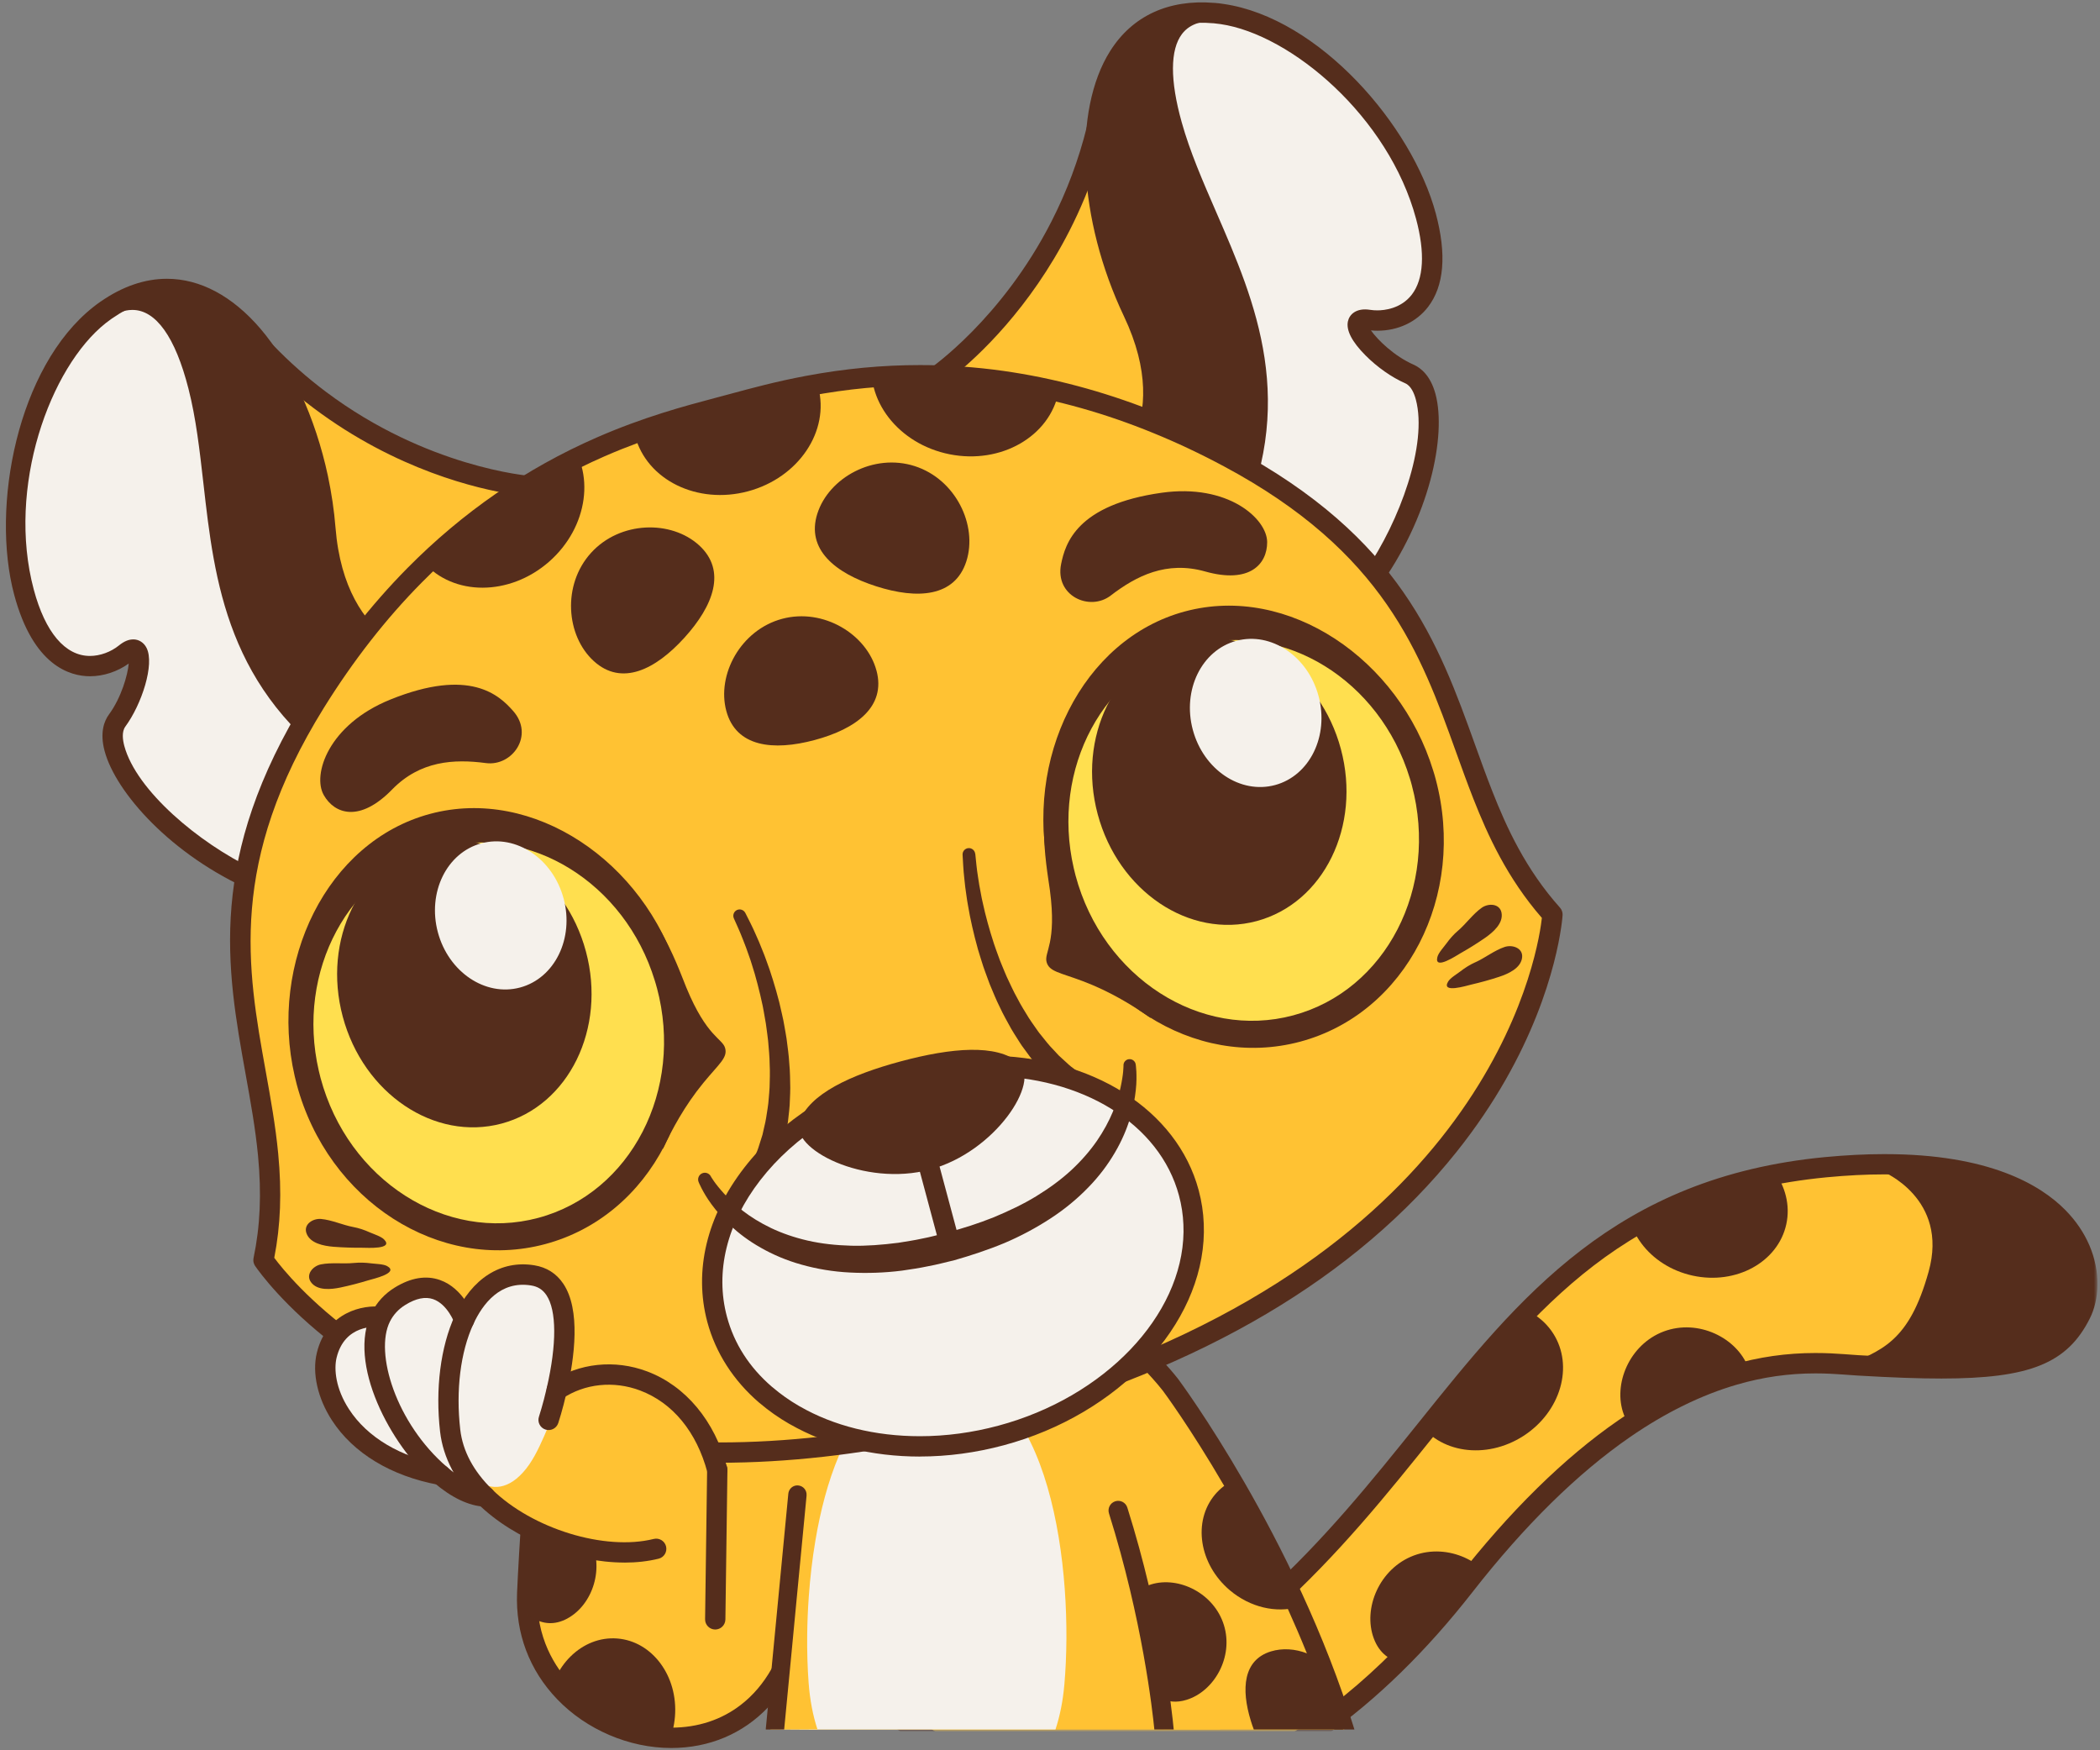 <svg xmlns="http://www.w3.org/2000/svg" width="516" height="430" viewBox="0 0 516 430" fill="none"><rect x="0" y="0" width="516" height="430" fill="#808080" stroke="none"/><mask id="mask0_772_14965" style="mask-type:luminance" maskUnits="userSpaceOnUse" x="209" y="273" width="307" height="152"><path d="M515.34 273.18H209.21V424.9H515.34V273.18Z" fill="white"></path></mask><g mask="url(#mask0_772_14965)"><path d="M456.6 335.44C455.51 335.37 454.25 335.27 452.8 335.17C446.74 334.74 437.62 334.41 426.06 337.76C418.15 340.06 409.08 344.08 399.08 350.99C387.23 359.17 374.04 371.39 359.85 389.56C340.16 414.77 311.42 439.94 278.07 442.1C278.06 442.1 278.05 442.1 278.05 442.1C277.19 442.16 276.33 442.2 275.46 442.22C270.09 442.37 264.61 441.92 259.02 440.77C255.42 440.03 251.77 439 248.09 437.65C233.29 432.24 217.92 421.7 202.29 404.4C194 395.22 207.28 379.53 217.93 392.34C217.93 392.34 239.2 414.44 268.63 413.36C281.8 412.88 296.6 407.77 311.86 393.97C361.22 349.32 375.63 293.75 448.63 286.74C453.71 286.26 458.4 286.02 462.76 286.02C501.75 285.9 513.02 303.42 512.83 315.68C512.79 318.39 512.2 320.83 511.23 322.77C504.87 335.45 492.98 337.57 456.59 335.43L456.6 335.44Z" fill="#FFC233"></path><mask id="mask1_772_14965" style="mask-type:luminance" maskUnits="userSpaceOnUse" x="199" y="286" width="314" height="157"><path d="M456.6 335.44C455.51 335.37 454.25 335.27 452.8 335.17C446.74 334.74 437.62 334.41 426.06 337.76C418.15 340.06 409.08 344.08 399.08 350.99C387.23 359.17 374.04 371.39 359.85 389.56C340.16 414.77 311.42 439.94 278.07 442.1C278.06 442.1 278.05 442.1 278.05 442.1C277.19 442.16 276.33 442.2 275.46 442.22C270.09 442.37 264.61 441.92 259.02 440.77C255.42 440.03 251.77 439 248.09 437.65C233.29 432.24 217.92 421.7 202.29 404.4C194 395.22 207.28 379.53 217.93 392.34C217.93 392.34 239.2 414.44 268.63 413.36C281.8 412.88 296.6 407.77 311.86 393.97C361.22 349.32 375.63 293.75 448.63 286.74C453.71 286.26 458.4 286.02 462.76 286.02C501.75 285.9 513.02 303.42 512.83 315.68C512.79 318.39 512.2 320.83 511.23 322.77C504.87 335.45 492.98 337.57 456.59 335.43L456.6 335.44Z" fill="white"></path></mask><g mask="url(#mask1_772_14965)"><path d="M438.92 300.76C436.89 310.06 426.6 315.72 415.92 313.39C405.24 311.06 398.22 301.63 400.25 292.33C402.27 283.03 412.57 277.37 423.25 279.7C433.93 282.03 440.94 291.46 438.92 300.76Z" fill="#552D1C"></path><path d="M381.63 327.58C386.78 335.59 383.49 346.88 374.3 352.79C365.1 358.7 353.47 357 348.33 348.98C343.19 340.97 346.48 329.69 355.67 323.78C364.87 317.86 376.49 319.57 381.63 327.58Z" fill="#552D1C"></path><path d="M429.6 336.03C432.35 343.4 426.49 348.64 418.04 351.8C409.58 354.96 401.73 354.83 398.98 347.47C396.24 340.1 400.38 330.26 408.82 327.1C417.28 323.94 426.84 328.67 429.59 336.03H429.6Z" fill="#552D1C"></path><path d="M368.17 391.09C370.91 398.46 365.06 403.7 356.61 406.85C348.16 410.01 340.3 409.88 337.56 402.52C334.81 395.16 338.95 385.31 347.4 382.15C355.85 379 365.42 383.72 368.17 391.08V391.09Z" fill="#552D1C"></path><path d="M284.68 408.789C281.88 401.439 287.69 396.159 296.12 392.939C304.55 389.719 312.41 389.789 315.2 397.119C318.01 404.469 313.94 414.339 305.52 417.559C297.09 420.769 287.48 416.129 284.68 408.779V408.789Z" fill="#552D1C"></path></g><path d="M455.93 336.19C454.84 336.12 453.59 336.01 452.15 335.91C462.46 331.94 469.09 329.62 473.89 312.42C478.91 294.41 462.59 287.8 462.59 287.8L462.11 286.77C509.69 286.61 515.98 312.74 510.57 323.51C504.21 336.2 492.33 338.31 455.93 336.18V336.19Z" fill="#552D1C"></path><path d="M273.47 444.77C268.48 444.77 263.46 444.25 258.53 443.24C254.74 442.46 250.94 441.37 247.25 440.02C231.25 434.17 215.5 422.75 200.46 406.1C197.1 402.38 196.29 397.19 198.35 392.56C200.38 387.98 204.66 385.03 209.25 385.03C211.91 385.03 215.89 386.01 219.81 390.68C220.99 391.86 241.3 411.87 268.57 410.88C283.04 410.35 297.05 404.04 310.21 392.13C325.33 378.45 337.1 363.78 348.49 349.6C373.41 318.54 396.96 289.21 448.43 284.27C453.68 283.78 458.38 283.54 462.8 283.54H463.21C488.64 283.54 501.33 291.02 507.51 297.3C512.68 302.55 515.47 309.1 515.37 315.74C515.33 318.73 514.68 321.56 513.5 323.91C507.96 334.95 498.76 338.67 477.03 338.67C471.5 338.67 464.98 338.44 456.48 337.94C455.89 337.9 455.27 337.86 454.6 337.81L452.66 337.67C450.95 337.55 448.66 337.41 446.09 337.41C439.49 337.41 433.17 338.31 426.78 340.17C418.07 342.7 409.24 347.03 400.52 353.05C387.62 361.95 374.61 374.75 361.84 391.1C350.46 405.67 338.25 417.59 325.54 426.52C310 437.45 294.15 443.53 278.43 444.59C278.36 444.59 278.3 444.61 278.23 444.61C277.34 444.67 276.44 444.71 275.54 444.74C274.85 444.76 274.16 444.77 273.47 444.77ZM209.24 390.03C206.62 390.03 204.13 391.82 202.9 394.59C201.64 397.43 202.11 400.48 204.15 402.75C218.64 418.79 233.71 429.75 248.95 435.32C252.42 436.59 255.97 437.61 259.52 438.34C264.75 439.42 270.12 439.89 275.38 439.74C276.16 439.72 276.93 439.68 277.7 439.63C277.77 439.62 277.83 439.61 277.9 439.61C293.51 438.6 324.66 430.55 357.88 388.02C370.96 371.27 384.34 358.12 397.66 348.93C406.82 342.6 416.14 338.04 425.36 335.36C432.21 333.37 438.98 332.4 446.06 332.4C448.79 332.4 451.18 332.54 452.97 332.67L454.92 332.81C455.58 332.86 456.19 332.9 456.75 332.94C465.13 333.43 471.56 333.66 476.99 333.66C496.66 333.66 504.43 330.74 508.99 321.65C509.83 319.97 510.3 317.89 510.33 315.65C510.38 312.58 509.61 306.58 503.91 300.79C498.4 295.19 486.87 288.52 463.17 288.52H462.77C458.5 288.52 453.96 288.75 448.87 289.23C399.5 293.97 377.66 321.19 352.36 352.72C340.85 367.05 328.96 381.88 313.54 395.83C299.48 408.55 284.4 415.29 268.73 415.87C238.52 416.99 217.02 395 216.14 394.09C216.1 394.05 216.06 394 216.02 393.96C213.88 391.39 211.53 390.03 209.23 390.03H209.24Z" fill="#552D1C"></path></g><path d="M131.81 354.22C131.81 354.22 129.96 381.59 129.56 391.39C128.08 427.77 182.15 443.16 194.97 403.83C210.94 354.84 209.15 353.63 209.15 353.63L190.13 321.27L131.81 354.23V354.22Z" fill="#FFC233"></path><path d="M211.11 352.03L209.99 350.12L192.28 320C191.59 318.82 190.08 318.42 188.9 319.09L183.69 322.03L130.57 352.05C129.84 352.46 129.36 353.22 129.31 354.05C129.29 354.33 127.45 381.57 127.05 391.29C126.65 401.26 130.05 410.31 136.9 417.45C144.1 424.95 154.57 429.43 164.91 429.44C174.32 429.44 182.56 425.89 188.67 419.5C189.66 418.47 190.59 417.36 191.46 416.18C192.32 415.03 193.12 413.8 193.86 412.51C195.24 410.1 196.41 407.46 197.34 404.61C197.68 403.58 198.01 402.56 198.33 401.56C204.42 382.76 208.5 369.1 210.47 360.94C211.93 354.87 212.03 353.05 211.1 352.03H211.11ZM189.6 409.95C187.57 413.55 185.02 416.54 182.03 418.84C177.31 422.49 171.51 424.44 164.93 424.44C155.92 424.44 146.79 420.53 140.53 413.99C136.42 409.71 131.63 402.34 132.06 391.49C132.4 383.08 133.84 361.36 134.21 355.74L186.3 326.31L189.23 324.65L206.7 354.38C206.66 354.84 206.53 355.79 206.13 357.63C206.13 357.63 206.13 357.65 206.13 357.66C205.41 360.97 203.82 367.14 200.35 378.57C199.07 382.78 197.54 387.7 195.7 393.46C195.35 394.57 194.98 395.71 194.6 396.88C193.97 398.85 193.3 400.91 192.6 403.06C191.78 405.56 190.78 407.86 189.6 409.95Z" fill="#552D1C"></path><path d="M299.8 424.9H200.87C200.87 424.9 200.87 424.95 200.89 424.97L192.68 424.92L189.25 424.9C189.25 424.9 190.27 421.62 191.47 416.18C191.94 414.09 192.43 411.68 192.9 409.01C193.54 405.39 194.14 401.29 194.59 396.88C195.55 387.42 195.8 376.54 194.15 365.83C193.46 361.4 192.45 357 191.03 352.74C188.42 344.92 192.39 333.01 187.79 328.06C187.24 327.47 186.74 326.89 186.29 326.31C185.74 325.61 185.26 324.93 184.85 324.25C184.38 323.5 183.99 322.76 183.69 322.03C173.06 297.34 246.37 285.65 273.32 324.27C273.6 324.64 273.85 325.01 274.1 325.39C274.46 325.93 274.81 326.47 275.15 327C277.04 329.94 278.8 332.84 280.43 335.69C287.89 348.69 292.8 360.86 295.98 371.79C297.68 377.65 298.89 383.15 299.72 388.23C300.48 392.87 300.93 397.16 301.16 401.05C301.24 402.3 301.29 403.51 301.32 404.67C301.64 415.65 300.25 422.83 299.79 424.9H299.8Z" fill="#FFC233"></path><path d="M261.53 413.85C261.17 417.93 260.43 421.61 259.34 424.9H200.87C199.75 421.5 199.01 417.68 198.69 413.44C198.42 409.8 198.29 405.79 198.34 401.56C198.38 398.51 198.5 395.34 198.74 392.13C199.06 387.65 199.58 383.07 200.34 378.57C201.58 371.15 203.46 363.93 206.12 357.66C206.12 357.66 206.12 357.64 206.12 357.63C206.86 355.87 207.66 354.19 208.54 352.59C209 351.74 209.48 350.91 209.99 350.12C214.9 342.29 221.62 337.21 230.61 337.27C258.36 337.45 263.95 386.41 261.53 413.85Z" fill="#F5F1EB"></path><path d="M330.33 424.9H286.01C285.91 423.76 285.63 421.05 285.09 417.14C284.97 416.27 284.84 415.34 284.69 414.36C284.58 413.58 284.45 412.76 284.31 411.9C284.31 411.81 284.28 411.71 284.27 411.62C284.13 410.74 283.98 409.83 283.82 408.89C283.52 407.13 283.18 405.25 282.81 403.28C282.67 402.55 282.52 401.81 282.37 401.05C282.17 400.01 281.95 398.95 281.73 397.87C281.55 397.02 281.36 396.15 281.17 395.28C280.84 393.75 280.48 392.19 280.1 390.59C278.5 383.84 276.51 376.48 274.02 368.83C272.01 362.64 269.68 356.27 266.98 349.88C256.28 324.54 262.65 319.55 272.33 325.14C273.24 325.67 274.19 326.29 275.15 327C279.29 330.05 283.75 334.69 287.62 340.26C287.62 340.26 294.29 349.16 302.82 363.77C303.45 364.84 304.09 365.95 304.73 367.08C305.06 367.65 305.38 368.22 305.71 368.81C308.99 374.64 312.45 381.21 315.85 388.35C316.17 389.04 316.5 389.74 316.83 390.44C317.51 391.89 318.18 393.35 318.85 394.84C320.74 399.03 322.58 403.39 324.34 407.89L324.36 407.94C326.43 413.23 328.38 418.71 330.14 424.33C330.21 424.52 330.27 424.71 330.32 424.9H330.33Z" fill="#FFC233"></path><path d="M283.64 424.9C283.2 420.43 280.7 397.9 272.49 371.8C272.1 370.55 272.79 369.23 274.03 368.83C275.28 368.43 276.61 369.12 277 370.37C279.1 377.04 280.84 383.48 282.26 389.46C285.12 401.44 286.74 411.57 287.6 417.97C288.07 421.55 288.32 423.97 288.4 424.9H283.64Z" fill="#552D1C"></path><path d="M198.19 367.4L195.69 393.46L194.6 404.9L193.87 412.51L192.68 424.9V424.92L189.25 424.9H188.17C188.17 424.83 188.17 424.75 188.17 424.68L188.67 419.5L189.07 415.24L189.58 409.95L193.7 366.97C193.74 366.54 193.9 366.15 194.14 365.83C194.59 365.22 195.35 364.85 196.16 364.94C197.39 365.06 198.3 366.16 198.18 367.4H198.19Z" fill="#552D1C"></path><mask id="mask2_772_14965" style="mask-type:luminance" maskUnits="userSpaceOnUse" x="129" y="321" width="81" height="106"><path d="M131.81 354.22C131.81 354.22 129.96 381.59 129.56 391.39C128.08 427.77 182.15 443.16 194.97 403.83C210.94 354.84 209.15 353.63 209.15 353.63L190.13 321.27L131.81 354.23V354.22Z" fill="white"></path></mask><g mask="url(#mask2_772_14965)"><path d="M139.39 397.639C133.11 401.019 127.68 396.389 123.8 389.179C119.93 381.959 119.08 374.889 125.35 371.509C131.63 368.129 140.98 370.639 144.85 377.859C148.72 385.079 145.65 394.269 139.38 397.639H139.39Z" fill="#552D1C"></path><path d="M130.37 430.149C124.09 433.529 118.66 428.909 114.79 421.689C110.91 414.469 110.06 407.389 116.34 404.019C122.62 400.639 131.97 403.149 135.84 410.369C139.71 417.589 136.64 426.769 130.36 430.149H130.37Z" fill="#552D1C"></path><path d="M151.67 402.539C143.06 401.859 135.45 409.329 134.67 419.219C133.89 429.109 140.24 437.679 148.85 438.359C157.46 439.039 165.07 431.569 165.85 421.679C166.63 411.789 160.28 403.219 151.68 402.539H151.67Z" fill="#552D1C"></path></g><path d="M330.15 424.329C330.1 424.519 330.04 424.709 329.97 424.899H308.08C307.81 424.199 307.56 423.479 307.34 422.739C304.93 414.909 305.47 407.799 312.29 405.709C315.11 404.849 318.25 405.069 321.13 406.189C322.26 406.619 323.34 407.189 324.36 407.889L324.38 407.939L330.16 424.329H330.15Z" fill="#552D1C"></path><path d="M291.54 417.609C289.08 418.369 286.94 418.119 285.08 417.139C284.22 410.889 282.69 401.559 280.09 390.589C280.86 390.019 281.77 389.579 282.84 389.249C289.66 387.159 298.34 391.439 300.74 399.269C303.15 407.099 298.35 415.519 291.54 417.609Z" fill="#552D1C"></path><path d="M318.87 394.84C313.53 396.29 307.2 394.92 302.2 390.7C294.62 384.29 293 373.75 298.57 367.15C299.78 365.72 301.23 364.59 302.84 363.77C307.86 372.36 313.53 382.94 318.87 394.84Z" fill="#552D1C"></path><path d="M175.74 400.33H175.71C174.33 400.31 173.23 399.18 173.25 397.8L173.75 361.09C173.77 359.72 174.88 358.62 176.25 358.62H176.28C177.66 358.64 178.76 359.77 178.74 361.15L178.24 397.86C178.22 399.23 177.11 400.33 175.74 400.33Z" fill="#552D1C"></path><path d="M332.81 424.9H327.85C325.82 418.46 323.54 412.2 321.12 406.19C319.61 402.45 318.04 398.81 316.45 395.29C311.23 383.74 305.71 373.45 300.8 365.04C292.44 350.7 285.88 341.86 285.74 341.68C284.24 339.76 282.33 337.66 280.43 335.69C276.57 331.67 272.78 328.21 272.73 328.16C271.86 327.37 271.71 326.09 272.33 325.14C272.4 325.03 272.48 324.92 272.57 324.82C272.79 324.58 273.04 324.39 273.32 324.27C274.16 323.87 275.19 324 275.92 324.66C276.27 324.98 284.65 332.61 289.5 338.8C289.81 339.22 318.16 377.4 332.78 424.82C332.78 424.85 332.8 424.87 332.8 424.9H332.81Z" fill="#552D1C"></path><path d="M200.87 424.9C200.87 424.9 200.87 424.95 200.89 424.97L192.68 424.92L189.25 424.9H200.86H200.87Z" fill="white"></path><path d="M272.49 120.039L301.78 130.649L336.48 143.209C351.8 122.359 354.91 95.659 346.3 91.879C337.68 88.099 329.13 77.459 336.28 78.589C343.42 79.719 356.36 75.479 350.37 53.119C344.56 31.439 322.29 6.649 300.25 3.439C299.58 3.339 298.91 3.259 298.23 3.209C264.79 0.379 263.3 44.789 278.41 76.609C292.35 105.959 272.49 120.029 272.49 120.029V120.039Z" fill="#F5F1EB"></path><path d="M106.77 164.479L86.71 188.319L75 202.229L71.91 205.909L62.94 216.569C39.26 206.179 23.22 184.619 28.78 177.039C34.35 169.459 36.44 155.969 30.82 160.519C25.2 165.069 11.88 167.879 5.89 145.509C0.08 123.819 6.98 91.219 24.47 77.409C25 76.989 25.54 76.579 26.1 76.199C39.77 66.679 52.43 71.159 62.07 82.379C69.56 91.119 75.23 103.929 78.11 117.399C78.99 121.529 79.61 125.709 79.94 129.849C82.53 162.249 106.77 164.499 106.77 164.499V164.479Z" fill="#F5F1EB"></path><path d="M130.06 119.429L86.71 188.309L85.01 180.209L65.27 86.499C69.63 91.019 74.11 94.919 78.6 98.279C104.35 117.619 130.07 119.429 130.07 119.429H130.06Z" fill="#FFC233"></path><path d="M301.78 130.649L284.6 121.579L229.82 92.679C229.82 92.679 247.84 80.509 260.57 55.569C264.12 48.619 267.26 40.679 269.48 31.739L301.79 130.639L301.78 130.649Z" fill="#FFC233"></path><path d="M106.77 164.469L86.71 188.309C47.76 162.079 55.73 124.229 48.24 94.959C41.66 69.239 30.32 73.499 26.11 76.169C53.66 56.989 77.14 94.709 79.95 129.819C82.54 162.209 106.77 164.459 106.77 164.459V164.469Z" fill="#552D1C"></path><path d="M272.49 120.039L301.78 130.649C322.41 88.439 296.59 59.649 288.45 30.559C281.29 4.989 293.25 3.009 298.23 3.209C264.79 0.379 263.3 44.789 278.41 76.609C292.35 105.959 272.49 120.029 272.49 120.029V120.039Z" fill="#552D1C"></path><path d="M336.48 145.709C336.2 145.709 335.91 145.659 335.63 145.559L271.64 122.389C270.77 122.069 270.14 121.299 270.02 120.369C269.9 119.449 270.29 118.529 271.05 117.989C271.78 117.459 288.98 104.659 276.16 77.679C264.91 53.989 263.52 27.199 272.79 12.529C278.23 3.909 287.11 -0.211 298.34 0.709C298.37 0.709 298.41 0.709 298.44 0.709C299.18 0.769 299.92 0.849 300.65 0.969C324.16 4.389 347.01 30.859 352.8 52.469C355.49 62.529 354.85 70.249 350.89 75.409C348.04 79.119 343.51 81.249 338.45 81.249C337.91 81.249 337.38 81.229 336.86 81.169C338.49 83.509 342.63 87.519 347.32 89.579C349.11 90.369 351.51 92.269 352.73 96.839C355.44 106.959 351.37 127.159 338.5 144.679C338.02 145.329 337.27 145.699 336.49 145.699L336.48 145.709ZM277.2 119.089L335.54 140.209C343.91 128.059 350.83 109.129 347.89 98.149C347.5 96.679 346.73 94.799 345.3 94.169C341.96 92.709 338.4 90.209 335.52 87.309C332.19 83.959 330.74 81.149 331.2 78.959C331.55 77.299 333.19 75.569 336.67 76.119C337.24 76.209 337.83 76.249 338.44 76.249C340.09 76.249 344.22 75.869 346.91 72.369C349.83 68.559 350.19 62.129 347.95 53.769C341.24 28.719 317.24 8.439 299.89 5.919C299.3 5.829 298.72 5.759 298.14 5.709C298.1 5.709 298.06 5.709 298.02 5.709C288.59 4.909 281.49 8.119 277.01 15.209C268.74 28.299 270.28 53.669 280.67 75.549C288.28 91.569 286.12 103.319 282.96 110.359C281.22 114.239 279 117.139 277.2 119.089Z" fill="#552D1C"></path><path d="M62.93 219.049C62.59 219.049 62.25 218.979 61.93 218.839C42.04 210.109 28.42 194.649 25.71 184.529C24.48 179.959 25.61 177.109 26.77 175.529C29.8 171.399 31.38 165.859 31.63 163.019C28.85 165.009 25.43 166.139 22.12 166.139C17.16 166.139 8.15 163.539 3.49 146.129C-2.3 124.519 4.26 90.159 22.93 75.419C23.49 74.969 24.08 74.529 24.68 74.119C24.71 74.099 24.73 74.079 24.76 74.069C30.1 70.369 35.57 68.489 41.02 68.489C49.16 68.489 57.1 72.719 63.97 80.729C71.47 89.479 77.51 102.639 80.56 116.859C81.47 121.159 82.11 125.459 82.44 129.629C84.82 159.419 106.11 161.899 107.02 161.989C107.94 162.079 108.74 162.679 109.09 163.539C109.44 164.399 109.29 165.379 108.69 166.089L64.85 218.169C64.36 218.749 63.66 219.059 62.94 219.059L62.93 219.049ZM32.73 157.079C34.12 157.079 35.35 157.859 36.01 159.169C38.04 163.189 34.82 173.029 30.8 178.499C29.88 179.759 30.15 181.769 30.54 183.239C33.48 194.219 48.93 207.149 62.25 213.489L102.25 165.969C94.66 163.559 79.5 155.579 77.46 130.029C77.14 126.069 76.54 121.989 75.67 117.899C72.8 104.479 67.15 92.119 60.18 83.989C56.07 79.199 49.4 73.499 41.02 73.499C36.59 73.499 32.05 75.089 27.54 78.229C27.51 78.249 27.49 78.259 27.46 78.279C26.97 78.619 26.49 78.979 26.02 79.349C12.25 90.219 1.6 119.789 8.3 144.849C11.11 155.359 16.02 161.149 22.1 161.149C24.57 161.149 27.24 160.179 29.24 158.559C30.46 157.569 31.6 157.089 32.72 157.089L32.73 157.079Z" fill="#552D1C"></path><path d="M86.71 190.809C86.56 190.809 86.42 190.799 86.27 190.769C85.27 190.589 84.47 189.819 84.27 188.819L62.83 86.999C62.6 85.909 63.12 84.799 64.1 84.279C65.09 83.759 66.3 83.949 67.07 84.749C71.14 88.969 75.52 92.839 80.09 96.259C104.9 114.889 129.99 116.899 130.24 116.919C131.12 116.979 131.89 117.499 132.29 118.289C132.69 119.069 132.64 120.009 132.18 120.749L88.83 189.629C88.37 190.369 87.56 190.799 86.72 190.799L86.71 190.809ZM69.39 93.949L87.88 181.759L125.85 121.429C117.48 120.119 97.4 115.529 77.09 100.279C74.46 98.309 71.88 96.189 69.39 93.949Z" fill="#552D1C"></path><path d="M301.78 133.149C301.38 133.149 300.98 133.059 300.62 132.859L228.66 94.889C227.88 94.479 227.38 93.689 227.33 92.809C227.28 91.929 227.7 91.089 228.43 90.599C228.6 90.479 246.1 78.439 258.35 54.429C262.12 47.049 265.06 39.209 267.06 31.129C267.33 30.049 268.28 29.279 269.4 29.229C270.5 29.179 271.52 29.889 271.86 30.949L304.07 129.559C304.22 129.879 304.31 130.249 304.31 130.629C304.31 132.009 303.19 133.129 301.81 133.129C301.81 133.129 301.8 133.129 301.79 133.129L301.78 133.149ZM234.45 92.299L297.48 125.549L269.62 40.249C267.77 45.909 265.48 51.419 262.78 56.699C253.02 75.829 240.34 87.529 234.45 92.289V92.299Z" fill="#552D1C"></path><path d="M86.71 190.309C86.32 190.309 85.94 190.199 85.59 189.969C55.77 169.879 52.7 142.759 49.99 118.829C49.05 110.569 48.17 102.769 46.3 95.459C43.07 82.819 38.31 76.139 32.53 76.139C30.35 76.139 28.41 77.079 27.17 77.869C26.25 78.449 25.04 78.189 24.43 77.289C23.83 76.379 24.06 75.159 24.95 74.539C30.23 70.859 35.63 68.999 40.99 68.999C51.28 68.999 61.25 75.979 69.06 88.659C76.05 100.009 80.74 114.959 81.92 129.679C84.34 159.909 106.02 162.399 106.94 162.489C107.68 162.559 108.32 163.039 108.6 163.729C108.88 164.419 108.76 165.199 108.28 165.769L88.22 189.609C87.83 190.079 87.26 190.319 86.69 190.319L86.71 190.309ZM37.53 73.309C41.99 75.499 46.79 81.229 50.17 94.469C52.11 102.039 53 109.969 53.96 118.379C56.65 142.149 59.43 166.719 86.34 185.639L103.11 165.719C95.95 163.639 80.04 156.109 77.95 129.999C75.74 102.479 60.37 73.009 41.01 73.009C39.86 73.009 38.7 73.109 37.53 73.319V73.309Z" fill="#552D1C"></path><path d="M301.78 132.65C301.55 132.65 301.32 132.61 301.1 132.53L271.81 121.92C271.11 121.67 270.61 121.05 270.51 120.31C270.41 119.57 270.73 118.84 271.34 118.41C272.09 117.87 289.62 104.87 276.61 77.48C267.17 57.61 262.98 29.01 273.21 12.81C278.56 4.35 287.29 0.31 298.33 1.22C299.39 1.26 300.24 2.14 300.24 3.22C300.24 4.3 299.34 5.22 298.24 5.22C298.24 5.22 298.23 5.22 298.22 5.22C298.19 5.22 298.16 5.22 298.13 5.22C295.98 5.14 292.57 5.53 290.43 8.35C287.5 12.22 287.47 19.72 290.36 30.03C292.39 37.29 295.53 44.49 298.84 52.11C308.45 74.19 319.35 99.22 303.56 131.54C303.22 132.24 302.51 132.66 301.76 132.66L301.78 132.65ZM276.28 119.28L300.76 128.14C314.61 98.29 304.74 75.62 295.2 53.69C291.83 45.94 288.64 38.62 286.53 31.09C283.36 19.77 283.48 11.48 286.89 6.44C282.64 7.98 279.19 10.82 276.6 14.93C268.25 28.15 269.77 53.73 280.23 75.75C291.47 99.41 281.46 113.89 276.29 119.27L276.28 119.28Z" fill="#552D1C"></path><path d="M381.45 224.659C381.45 224.659 381.39 225.699 381.1 227.609C378.79 243.129 361.78 315.779 244.53 347.209C239.09 348.669 233.81 349.939 228.66 351.039C194.15 358.419 165.91 358.089 143.2 353.889C88.37 343.759 65.73 311.049 64.76 309.619C64.76 309.619 64.757 309.612 64.75 309.599L64.73 309.569C66.63 300.509 66.67 291.999 65.87 283.649C62.78 251.309 47.05 221.479 77.48 172.499C85.23 160.029 93.48 149.789 101.84 141.329C117.52 125.449 133.6 115.879 147.55 109.779C160.13 104.279 170.98 101.609 178.24 99.659C183.35 98.289 190.17 96.339 198.51 94.779C211.14 92.419 227.26 90.919 246.17 93.569C246.94 93.669 247.72 93.799 248.5 93.919C259.55 95.649 271.51 98.809 284.27 104.029C289.99 106.359 295.86 109.109 301.88 112.329C348.44 137.239 353.44 167.599 364.32 195.249C368.38 205.569 373.25 215.509 381.43 224.639L381.45 224.659Z" fill="#FFC233"></path><path d="M167.26 241.109C174.92 269.719 159.99 298.669 133.98 305.639C107.96 312.609 80.57 295.019 72.91 266.409C72.73 265.729 72.56 265.049 72.41 264.369C65.96 236.439 80.28 206.759 105.68 199.949C131.07 193.139 158.31 211.679 166.68 239.099C166.89 239.769 167.08 240.439 167.27 241.119L167.26 241.109Z" fill="#552D1C"></path><path d="M162.9 282.23C165.07 277.56 168.22 271.65 172.84 266.02C176.7 261.32 178.82 259.87 178.18 257.51C177.53 255.1 173.69 254.85 168.64 242.61C166.26 236.85 160.96 220.52 144.91 209.01L162.89 282.22L162.9 282.23Z" fill="#552D1C"></path><path d="M161.41 242.679C168.12 267.739 155.04 293.089 132.26 299.199C109.48 305.309 85.48 289.899 78.77 264.839C78.61 264.239 78.46 263.649 78.33 263.049C72.68 238.589 85.68 214.289 107.92 208.319C130.16 202.359 153.56 216.899 160.89 240.909C161.08 241.489 161.24 242.079 161.4 242.679H161.41Z" fill="#FFDF4F"></path><path d="M143.97 233.749C149.04 252.669 139.77 271.599 123.27 276.029C106.77 280.449 89.29 268.699 84.22 249.769C79.15 230.839 88.42 211.919 104.92 207.489C121.42 203.069 138.9 214.819 143.97 233.749Z" fill="#552D1C"></path><path d="M138.49 220.749C141.11 230.529 136.32 240.319 127.79 242.609C119.26 244.899 110.21 238.819 107.59 229.039C104.97 219.249 109.77 209.459 118.3 207.179C126.83 204.889 135.87 210.969 138.49 220.759V220.749Z" fill="#F5F1EB"></path><path d="M258.41 216.67C266.07 245.28 293.47 262.88 319.48 255.91C345.49 248.94 360.42 219.99 352.76 191.38C352.58 190.7 352.39 190.03 352.17 189.36C343.8 161.94 316.57 143.4 291.17 150.21C265.78 157.02 251.46 186.7 257.91 214.63C258.06 215.31 258.23 215.99 258.41 216.67Z" fill="#552D1C"></path><path d="M282.74 250.099C278.53 247.139 272.85 243.599 266.04 241.039C260.35 238.899 257.79 238.709 257.16 236.339C256.51 233.919 259.72 231.789 257.97 218.659C257.15 212.479 253.59 195.689 261.73 177.689L282.74 250.089V250.099Z" fill="#552D1C"></path><path d="M346.91 192.94C353.62 218 340.54 243.35 317.76 249.45C294.98 255.56 270.99 240.15 264.28 215.09C264.12 214.49 263.97 213.9 263.84 213.3C258.19 188.84 271.18 164.54 293.43 158.57C315.67 152.61 339.07 167.15 346.4 191.16C346.59 191.74 346.75 192.33 346.91 192.93V192.94Z" fill="#FFDF4F"></path><path d="M329.47 184.01C334.54 202.93 325.27 221.86 308.77 226.29C292.27 230.71 274.79 218.96 269.72 200.03C264.65 181.11 273.92 162.18 290.42 157.75C306.92 153.33 324.4 165.08 329.47 184.01Z" fill="#552D1C"></path><path d="M323.99 171.01C326.61 180.8 321.82 190.58 313.29 192.87C304.76 195.16 295.71 189.08 293.09 179.29C290.47 169.5 295.27 159.72 303.8 157.43C312.33 155.14 321.37 161.22 323.99 171.01Z" fill="#F5F1EB"></path><path d="M79.55 195.329C82.22 200.009 88.38 202.139 96.35 193.959C103.25 186.889 111.55 186.429 119.4 187.469C125.88 188.329 131.36 180.639 126.09 174.669C122.67 170.789 115.47 163.969 95.95 171.849C80.65 178.019 76.7 190.339 79.55 195.319V195.329Z" fill="#552D1C"></path><path d="M311.36 133.18C311.38 138.56 307.11 143.49 296.13 140.4C286.62 137.72 279.21 141.48 272.92 146.31C267.74 150.29 259.15 146.38 260.73 138.58C261.75 133.51 264.58 124 285.42 121.06C301.76 118.75 311.33 127.44 311.36 133.18Z" fill="#552D1C"></path><path d="M86.76 301.439C88.17 301.699 89.52 302.159 90.83 302.749C91.81 303.189 93.63 303.739 94.38 304.509C96.82 306.999 90.09 306.539 89.07 306.539C86.67 306.549 84.34 306.489 81.94 306.299C79.57 306.099 76.16 305.489 75.29 302.939C74.55 300.769 76.89 299.299 78.88 299.469C81.5 299.699 84.17 300.949 86.75 301.439H86.76Z" fill="#552D1C"></path><path d="M86.96 310.279C88.38 310.139 89.81 310.189 91.23 310.379C92.29 310.519 94.2 310.529 95.13 311.049C98.17 312.749 91.59 314.209 90.61 314.509C88.31 315.209 86.06 315.799 83.71 316.299C81.38 316.789 77.94 317.159 76.39 314.969C75.07 313.099 76.89 311.019 78.85 310.629C81.43 310.109 84.34 310.549 86.96 310.279Z" fill="#552D1C"></path><path d="M358.26 228.639C357.17 229.569 356.23 230.649 355.39 231.809C354.76 232.679 353.45 234.069 353.19 235.109C352.32 238.489 357.92 234.719 358.81 234.219C360.9 233.029 362.88 231.809 364.86 230.439C366.82 229.079 369.46 226.849 368.94 224.209C368.49 221.959 365.74 221.849 364.09 223.009C361.94 224.519 360.25 226.939 358.26 228.649V228.639Z" fill="#552D1C"></path><path d="M362.51 236.399C361.2 236.989 359.99 237.749 358.86 238.629C358.01 239.279 356.36 240.249 355.82 241.159C354.03 244.149 360.46 242.129 361.46 241.899C363.8 241.349 366.04 240.749 368.33 239.989C370.59 239.249 373.76 237.849 374.01 235.179C374.22 232.889 371.61 232.009 369.7 232.649C367.21 233.479 364.91 235.329 362.51 236.409V236.399Z" fill="#552D1C"></path><mask id="mask3_772_14965" style="mask-type:luminance" maskUnits="userSpaceOnUse" x="59" y="92" width="323" height="265"><path d="M381.45 224.659C381.45 224.659 381.39 225.699 381.1 227.609C378.79 243.129 361.78 315.779 244.53 347.209C239.09 348.669 233.81 349.939 228.66 351.039C194.15 358.419 165.91 358.089 143.2 353.889C88.37 343.759 65.73 311.049 64.76 309.619C64.76 309.619 64.757 309.612 64.75 309.599L64.73 309.569C66.63 300.509 66.67 291.999 65.87 283.649C62.78 251.309 47.05 221.479 77.48 172.499C85.23 160.029 93.48 149.789 101.84 141.329C117.52 125.449 133.6 115.879 147.55 109.779C160.13 104.279 170.98 101.609 178.24 99.659C183.35 98.289 190.17 96.339 198.51 94.779C211.14 92.419 227.26 90.919 246.17 93.569C246.94 93.669 247.72 93.799 248.5 93.919C259.55 95.649 271.51 98.809 284.27 104.029C289.99 106.359 295.86 109.109 301.88 112.329C348.44 137.239 353.44 167.599 364.32 195.249C368.38 205.569 373.25 215.509 381.43 224.639L381.45 224.659Z" fill="white"></path></mask><g mask="url(#mask3_772_14965)"><path d="M201.04 95.079C203.94 105.899 196.22 117.369 183.8 120.699C171.38 124.029 158.96 117.949 156.06 107.139C153.16 96.319 160.88 84.849 173.3 81.519C185.72 78.189 198.14 84.259 201.04 95.079Z" fill="#552D1C"></path><path d="M171.76 133.95C178.6 140.17 175.31 148.81 168.17 156.67C161.03 164.54 152.75 168.64 145.91 162.42C139.07 156.2 138.09 143.68 145.23 135.82C152.37 127.96 164.92 127.73 171.76 133.95Z" fill="#552D1C"></path><path d="M200.84 126.159C198.02 134.969 205.19 140.799 215.3 144.039C225.41 147.279 234.63 146.699 237.45 137.889C240.27 129.079 234.86 117.749 224.75 114.509C214.64 111.269 203.66 117.359 200.84 126.169V126.159Z" fill="#552D1C"></path><path d="M139.08 107.399C146.45 115.829 144.58 129.529 134.9 138.009C125.22 146.479 111.4 146.509 104.03 138.079C96.66 129.649 98.52 115.949 108.21 107.479C117.89 98.999 131.71 98.969 139.08 107.399Z" fill="#552D1C"></path><path d="M214.45 87.189C212.28 98.179 220.74 109.109 233.36 111.609C245.98 114.109 257.96 107.219 260.13 96.229C262.3 85.239 253.84 74.309 241.22 71.809C228.6 69.309 216.62 76.199 214.45 87.189Z" fill="#552D1C"></path><path d="M215.37 164.75C217.75 173.63 210.35 179.08 200.16 181.81C189.97 184.54 180.84 183.52 178.46 174.64C176.08 165.76 181.99 154.76 192.18 152.03C202.37 149.3 212.99 155.87 215.36 164.74L215.37 164.75Z" fill="#552D1C"></path></g><path d="M176.84 359.369C165.03 359.369 153.56 358.359 142.76 356.359C119.54 352.069 99.19 343.369 82.29 330.499C69.83 321.009 63.66 312.419 62.77 311.129C62.74 311.099 62.72 311.059 62.7 311.029C62.47 310.679 62.3 310.259 62.26 309.839C62.24 309.589 62.25 309.319 62.3 309.069C63.94 301.239 64.29 293.249 63.4 283.909C62.76 277.259 61.6 270.819 60.37 263.999C55.66 237.839 50.78 210.779 75.37 171.209C82.74 159.359 91.05 148.729 100.07 139.599C113.63 125.869 129.27 115.069 146.56 107.509C158.2 102.419 168.26 99.749 175.6 97.799L179.64 96.719C184.56 95.389 190.69 93.719 198.06 92.34C207.63 90.549 216.8 89.689 226.11 89.689C232.89 89.689 239.76 90.169 246.53 91.12C247.29 91.219 248.07 91.34 248.85 91.469C260.98 93.37 273.21 96.82 285.24 101.739C291.17 104.159 297.18 106.989 303.08 110.149C344.15 132.119 353.46 157.989 362.46 183.009C363.81 186.759 365.2 190.629 366.67 194.359C370.15 203.209 374.85 213.539 383.32 222.999C383.76 223.499 383.99 224.149 383.95 224.819C383.95 224.869 383.88 225.999 383.58 227.989C382.32 236.429 377.3 258.699 357.88 283.009C333.32 313.759 295.41 336.169 245.19 349.629C239.76 351.089 234.38 352.379 229.19 353.489C210.96 357.389 193.35 359.359 176.84 359.359V359.369ZM67.39 309.009C71.25 314.209 94.08 342.279 143.66 351.439C154.16 353.379 165.33 354.369 176.84 354.369C193 354.369 210.26 352.429 228.14 348.609C233.24 347.519 238.54 346.239 243.89 344.809C360.11 313.649 376.52 241.419 378.63 227.249C378.74 226.539 378.81 225.949 378.86 225.509C370.32 215.699 365.56 205.209 362.01 196.189C360.52 192.389 359.11 188.479 357.75 184.699C349.07 160.569 340.1 135.629 300.72 114.559C294.97 111.479 289.12 108.719 283.34 106.369C271.67 101.589 259.82 98.24 248.13 96.419C247.33 96.29 246.59 96.18 245.85 96.079C239.29 95.159 232.66 94.7 226.11 94.7C217.11 94.7 208.24 95.54 198.98 97.269C191.8 98.609 185.78 100.249 180.95 101.559L176.89 102.649C169.7 104.559 159.86 107.169 148.56 112.099C131.86 119.399 116.74 129.839 103.62 143.119C94.85 151.979 86.78 162.319 79.61 173.849C56.04 211.789 60.74 237.879 65.28 263.119C66.47 269.739 67.71 276.589 68.36 283.439C69.26 292.869 68.95 301.029 67.39 309.019V309.009Z" fill="#552D1C"></path><path d="M183.15 224.31C183.15 224.31 183.6 225.2 184.39 226.77C184.8 227.53 185.23 228.55 185.75 229.69C186.29 230.83 186.81 232.13 187.37 233.54C187.97 234.95 188.48 236.52 189.09 238.17C189.63 239.83 190.21 241.59 190.72 243.43C190.97 244.35 191.22 245.29 191.48 246.25C191.72 247.21 191.92 248.18 192.15 249.17C192.38 250.15 192.59 251.14 192.75 252.15C192.92 253.16 193.12 254.16 193.27 255.18C193.53 257.22 193.83 259.25 193.94 261.28C194.14 263.3 194.14 265.31 194.18 267.25C194.19 268.22 194.12 269.18 194.09 270.12C194.05 271.06 194.03 271.98 193.91 272.87C193.72 274.66 193.56 276.35 193.23 277.9C193.09 278.68 192.95 279.42 192.82 280.13C192.64 280.83 192.46 281.5 192.3 282.12C191.97 283.37 191.69 284.46 191.33 285.34C190.69 287.1 190.32 288.11 190.32 288.11C189.75 289.67 188.03 290.47 186.48 289.9C184.92 289.33 184.12 287.61 184.69 286.05C184.7 286.01 184.72 285.98 184.73 285.94L184.84 285.68C184.84 285.68 185.2 284.82 185.82 283.32C186.17 282.58 186.46 281.63 186.8 280.53C186.97 279.98 187.16 279.4 187.35 278.79C187.49 278.16 187.65 277.5 187.8 276.8C188.16 275.43 188.37 273.89 188.62 272.27C188.77 271.46 188.82 270.62 188.9 269.75C188.96 268.89 189.07 268.01 189.1 267.11C189.14 265.3 189.23 263.43 189.12 261.52C189.1 259.61 188.9 257.68 188.74 255.73C188.64 254.76 188.49 253.8 188.37 252.83C188.26 251.86 188.1 250.91 187.92 249.96C187.75 249.01 187.6 248.07 187.41 247.14C187.21 246.22 187 245.31 186.8 244.41C186.39 242.62 185.91 240.91 185.46 239.28C184.95 237.67 184.53 236.13 184.01 234.75C183.52 233.36 183.08 232.08 182.62 230.99C182.17 229.89 181.82 228.93 181.44 228.13C180.72 226.53 180.32 225.62 180.32 225.62C179.97 224.84 180.32 223.91 181.1 223.56C181.86 223.22 182.75 223.54 183.13 224.28L183.15 224.31Z" fill="#552D1C"></path><path d="M239.64 209.749C239.64 209.749 239.74 210.749 239.92 212.489C239.99 213.379 240.16 214.379 240.33 215.559C240.48 216.729 240.73 218.059 241.01 219.509C241.25 220.959 241.66 222.509 242.02 224.159C242.44 225.789 242.88 227.519 243.42 229.269C243.7 230.149 243.98 231.039 244.26 231.939C244.55 232.839 244.9 233.729 245.22 234.639C245.54 235.549 245.88 236.449 246.27 237.349C246.65 238.249 247 239.149 247.4 240.039C248.24 241.799 249.03 243.579 249.97 245.239C250.83 246.949 251.85 248.519 252.78 250.059C253.26 250.829 253.79 251.529 254.28 252.249C254.78 252.959 255.24 253.669 255.78 254.289C256.8 255.569 257.75 256.799 258.75 257.799C259.23 258.319 259.69 258.819 260.13 259.289C260.6 259.719 261.05 260.139 261.47 260.519C262.31 261.299 263.04 261.979 263.71 262.439C265 263.429 265.74 263.999 265.74 263.999L265.95 264.159C267.26 265.169 267.51 267.049 266.5 268.369C265.49 269.679 263.61 269.929 262.29 268.919C262.26 268.899 262.22 268.859 262.19 268.839C262.19 268.839 261.37 268.149 259.94 266.949C259.2 266.369 258.4 265.569 257.5 264.649C257.05 264.189 256.56 263.699 256.05 263.189C255.58 262.639 255.09 262.059 254.58 261.459C253.52 260.279 252.53 258.889 251.48 257.439C250.93 256.729 250.46 255.939 249.95 255.139C249.46 254.339 248.91 253.549 248.44 252.699C247.51 250.989 246.5 249.259 245.66 247.409C244.74 245.599 243.99 243.679 243.19 241.789C242.82 240.829 242.48 239.859 242.13 238.909C241.77 237.959 241.45 236.989 241.16 236.029C240.87 235.069 240.55 234.119 240.28 233.169C240.03 232.219 239.78 231.279 239.53 230.349C239.05 228.499 238.67 226.689 238.31 224.969C238.01 223.239 237.67 221.619 237.48 220.109C237.26 218.599 237.06 217.219 236.96 215.959C236.84 214.719 236.71 213.619 236.68 212.749C236.58 210.999 236.52 209.999 236.52 209.999C236.47 209.139 237.13 208.409 237.98 208.359C238.81 208.309 239.53 208.929 239.62 209.759L239.64 209.749Z" fill="#552D1C"></path><path d="M292.12 293.059C292.8 295.599 293.19 298.179 293.29 300.749C293.32 301.399 293.33 302.049 293.32 302.709C293.02 324.089 273.79 345.219 245.98 352.669C227.2 357.709 208.68 355.389 195.29 347.689C195.27 347.689 195.25 347.679 195.24 347.669C192.69 346.199 190.34 344.549 188.2 342.709C182.4 337.749 178.19 331.459 176.23 324.129C169.71 299.779 190.38 273.099 222.38 264.519C254.39 255.939 285.61 268.709 292.13 293.059H292.12Z" fill="#F5F1EB"></path><path d="M276.24 277.349C276.24 277.349 271.49 293.879 233 304.199C195.88 315.759 182.15 302.579 182.15 302.579C175.95 279.439 222.38 264.519 222.38 264.519C222.38 264.519 270.05 254.219 276.25 277.359L276.24 277.349Z" fill="#F5F1EB"></path><path d="M174.66 289.019C174.66 289.019 174.72 289.139 174.83 289.299C174.95 289.489 175.14 289.779 175.4 290.159C175.92 290.909 176.77 291.989 177.94 293.279C179.12 294.559 180.66 296.019 182.56 297.499C184.47 298.969 186.79 300.419 189.46 301.699C192.13 302.969 195.17 304.029 198.49 304.789C201.8 305.549 205.4 305.939 209.14 306.039C212.89 306.139 216.79 305.819 220.74 305.319C222.71 304.999 224.7 304.709 226.68 304.269C227.67 304.069 228.67 303.869 229.66 303.599L232.56 302.869C236.74 301.729 240.42 300.559 244.17 299.059C247.85 297.519 251.39 295.859 254.59 293.899C257.79 291.939 260.71 289.809 263.22 287.489C265.72 285.169 267.83 282.729 269.52 280.289C271.2 277.839 272.49 275.429 273.42 273.189C274.34 270.949 274.95 268.909 275.33 267.199C275.7 265.489 275.9 264.129 275.98 263.209C276.06 262.289 276.05 261.809 276.06 261.859C275.98 261.029 276.59 260.289 277.42 260.209C278.25 260.129 278.99 260.739 279.07 261.569C279.07 261.619 279.17 262.199 279.22 263.259C279.26 264.319 279.3 265.859 279.08 267.809C278.87 269.749 278.48 272.099 277.67 274.719C276.88 277.329 275.68 280.209 273.97 283.119C272.27 286.039 270.08 288.999 267.38 291.749C264.7 294.519 261.56 297.119 258.06 299.389C254.57 301.659 250.78 303.699 246.79 305.389C242.84 307.039 238.48 308.469 234.52 309.599L231.27 310.389C230.22 310.659 229.14 310.869 228.07 311.079C225.94 311.539 223.78 311.839 221.65 312.159C217.35 312.709 213.05 312.839 208.89 312.629C204.72 312.429 200.7 311.749 196.98 310.699C193.26 309.669 189.87 308.209 186.93 306.529C183.98 304.869 181.5 302.979 179.5 301.109C177.49 299.249 175.96 297.409 174.8 295.829C173.64 294.249 172.88 292.889 172.39 291.949C172.15 291.479 171.97 291.099 171.85 290.839C171.73 290.559 171.67 290.419 171.67 290.419C171.31 289.579 171.7 288.609 172.54 288.249C173.32 287.909 174.22 288.229 174.63 288.949L174.66 289.009V289.019Z" fill="#552D1C"></path><path d="M233.54 308.739C232.44 308.739 231.43 307.999 231.13 306.889L225.29 285.099C224.93 283.769 225.72 282.389 227.06 282.039C228.4 281.689 229.76 282.479 230.12 283.809L235.96 305.599C236.32 306.929 235.53 308.309 234.19 308.659C233.97 308.719 233.76 308.749 233.54 308.749V308.739Z" fill="#552D1C"></path><path d="M228.49 287.339C212.39 291.659 193.99 282.249 196.45 275.509C198.9 268.769 208.92 264.079 221.37 260.739C233.83 257.399 244.84 256.449 250.34 261.059C255.83 265.669 244.59 283.019 228.49 287.339Z" fill="#552D1C"></path><path d="M226.02 357.84C214.22 357.84 203.21 355.1 194.15 349.92C194.07 349.88 194 349.84 193.92 349.8C191.33 348.31 188.9 346.6 186.73 344.75C186.67 344.71 186.62 344.67 186.56 344.62C180.24 339.21 175.83 332.35 173.8 324.78C170.44 312.23 173.66 298.77 182.87 286.88C191.92 275.19 205.72 266.4 221.72 262.1C228.54 260.27 235.47 259.34 242.31 259.34C268.25 259.34 289.23 272.63 294.53 292.4C295.26 295.12 295.68 297.89 295.78 300.64C295.81 301.32 295.82 302.03 295.81 302.74C295.5 325.5 274.81 347.52 246.62 355.07C239.79 356.9 232.87 357.83 226.02 357.83V357.84ZM196.37 345.44C196.42 345.47 196.48 345.49 196.53 345.52C204.85 350.31 215.05 352.84 226.02 352.84C232.42 352.84 238.92 351.97 245.32 350.25C271.4 343.26 290.53 323.25 290.81 302.67C290.81 302.06 290.81 301.46 290.78 300.86C290.69 298.46 290.32 296.06 289.69 293.7C284.99 276.14 265.94 264.34 242.3 264.34C235.9 264.34 229.4 265.21 223 266.93C208.04 270.94 195.19 279.11 186.81 289.94C178.58 300.57 175.67 312.48 178.62 323.48C180.39 330.1 184.1 335.89 189.65 340.68C189.71 340.72 189.76 340.77 189.82 340.81C191.76 342.48 193.96 344.04 196.36 345.43L196.37 345.44Z" fill="#552D1C"></path><path d="M174.6 359.99L161.24 380.49C148.8 383.57 130.66 378.45 119.78 368.22C119.56 368.03 119.37 367.84 119.17 367.64C114.56 363.12 111.35 357.64 110.63 351.47C109.47 341.38 110.72 331.47 114.04 324.24C117.52 316.69 123.28 312.08 130.89 313.3C141.28 314.98 139.07 331.62 136.8 341.51C137.2 341.24 137.61 340.99 138.03 340.76C151.28 333.31 174.74 341.63 174.6 359.98V359.99Z" fill="#FFC233"></path><path d="M133.74 352.74C132.32 355.93 130.82 359.2 128.47 361.78C119.98 371.09 111.61 359.95 110.63 351.48C109.47 341.39 110.72 331.48 114.04 324.25C117.52 316.7 123.28 312.09 130.89 313.31C135.97 314.13 137.99 318.92 138.51 323.52C138.83 326.32 138.71 329.16 138.43 331.96C137.67 339.37 136.76 345.93 133.74 352.74Z" fill="#F5F1EB"></path><path d="M119.17 367.65C115.72 367.49 111.9 365.48 108.23 362.33C97.55 353.16 88.22 334.33 93.57 323.58C94.59 321.54 96.13 319.8 98.29 318.46C109.54 311.5 114.05 324.25 114.05 324.25C110.72 331.48 109.46 341.39 110.63 351.48C111.35 357.65 114.55 363.13 119.18 367.66L119.17 367.65Z" fill="#F5F1EB"></path><path d="M108.23 362.331C85.31 358.101 78.19 341.621 80.27 332.991C82.86 322.241 93.5 323.541 93.5 323.541L93.57 323.58C88.22 334.33 97.55 353.161 108.23 362.331Z" fill="#F5F1EB"></path><path d="M153.44 383.88C140.96 383.88 126.47 378.31 117.42 369.44C112.09 364.22 108.88 358.11 108.14 351.77C106.93 341.26 108.25 330.85 111.77 323.2C115.99 314.03 123.1 309.52 131.28 310.85C134.32 311.34 136.72 312.86 138.41 315.38C142.7 321.75 141.22 333.42 139.22 342.08C138.23 346.43 137.21 349.49 137.17 349.62C136.73 350.93 135.32 351.64 134.01 351.2C132.7 350.76 131.99 349.35 132.43 348.04C132.43 348.01 133.41 345.07 134.35 340.97C136.82 330.24 136.79 321.93 134.26 318.18C133.35 316.82 132.14 316.06 130.48 315.8C122.94 314.59 118.61 320.3 116.3 325.31C113.15 332.14 111.98 341.58 113.09 351.21C113.7 356.47 116.33 361.41 120.9 365.89C130.8 375.6 148.62 381.07 160.63 378.08C161.96 377.75 163.32 378.56 163.66 379.9C163.99 381.24 163.18 382.6 161.84 382.93C159.22 383.58 156.38 383.89 153.43 383.89L153.44 383.88Z" fill="#552D1C"></path><path d="M176.24 363.62C175.14 363.62 174.12 362.88 173.83 361.76C171.18 351.78 165.29 344.62 157.26 341.6C150.8 339.17 143.67 339.91 138.2 343.58C137.05 344.35 135.5 344.04 134.73 342.9C133.96 341.75 134.27 340.2 135.41 339.43C142.22 334.86 151.04 333.92 159.01 336.92C168.46 340.47 175.62 349.06 178.65 360.47C179 361.81 178.21 363.17 176.88 363.53C176.67 363.59 176.45 363.61 176.24 363.61V363.62Z" fill="#552D1C"></path><path d="M119.18 370.15C119.18 370.15 119.1 370.15 119.06 370.15C115.21 369.97 110.91 367.92 106.61 364.22C96.06 355.17 85.15 334.9 91.34 322.46C92.61 319.92 94.51 317.86 96.98 316.33C100.93 313.89 104.68 313.26 108.11 314.47C113.91 316.51 116.31 323.13 116.41 323.41C116.87 324.71 116.19 326.14 114.89 326.6C113.59 327.06 112.17 326.38 111.7 325.08C111.68 325.02 109.97 320.4 106.43 319.17C104.5 318.5 102.2 318.97 99.6 320.58C97.92 321.61 96.65 323 95.8 324.69C91.99 332.36 97.29 349.65 109.85 360.43C113.25 363.35 116.6 365.03 119.28 365.15C120.66 365.21 121.72 366.38 121.66 367.76C121.6 369.1 120.49 370.14 119.17 370.14L119.18 370.15Z" fill="#552D1C"></path><path d="M108.24 364.83C108.09 364.83 107.94 364.82 107.78 364.79C96.11 362.64 86.8 357.01 81.57 348.95C78.05 343.53 76.66 337.34 77.84 332.4C80.3 322.19 89.36 320.51 93.8 321.05C95.17 321.22 96.15 322.46 95.98 323.83C95.81 325.2 94.58 326.18 93.21 326.01C92.34 325.91 84.69 325.32 82.7 333.57C82.03 336.37 82.47 341.17 85.76 346.22C90.24 353.12 98.38 357.96 108.69 359.86C110.05 360.11 110.94 361.41 110.69 362.77C110.47 363.97 109.42 364.82 108.24 364.82V364.83Z" fill="#552D1C"></path></svg>